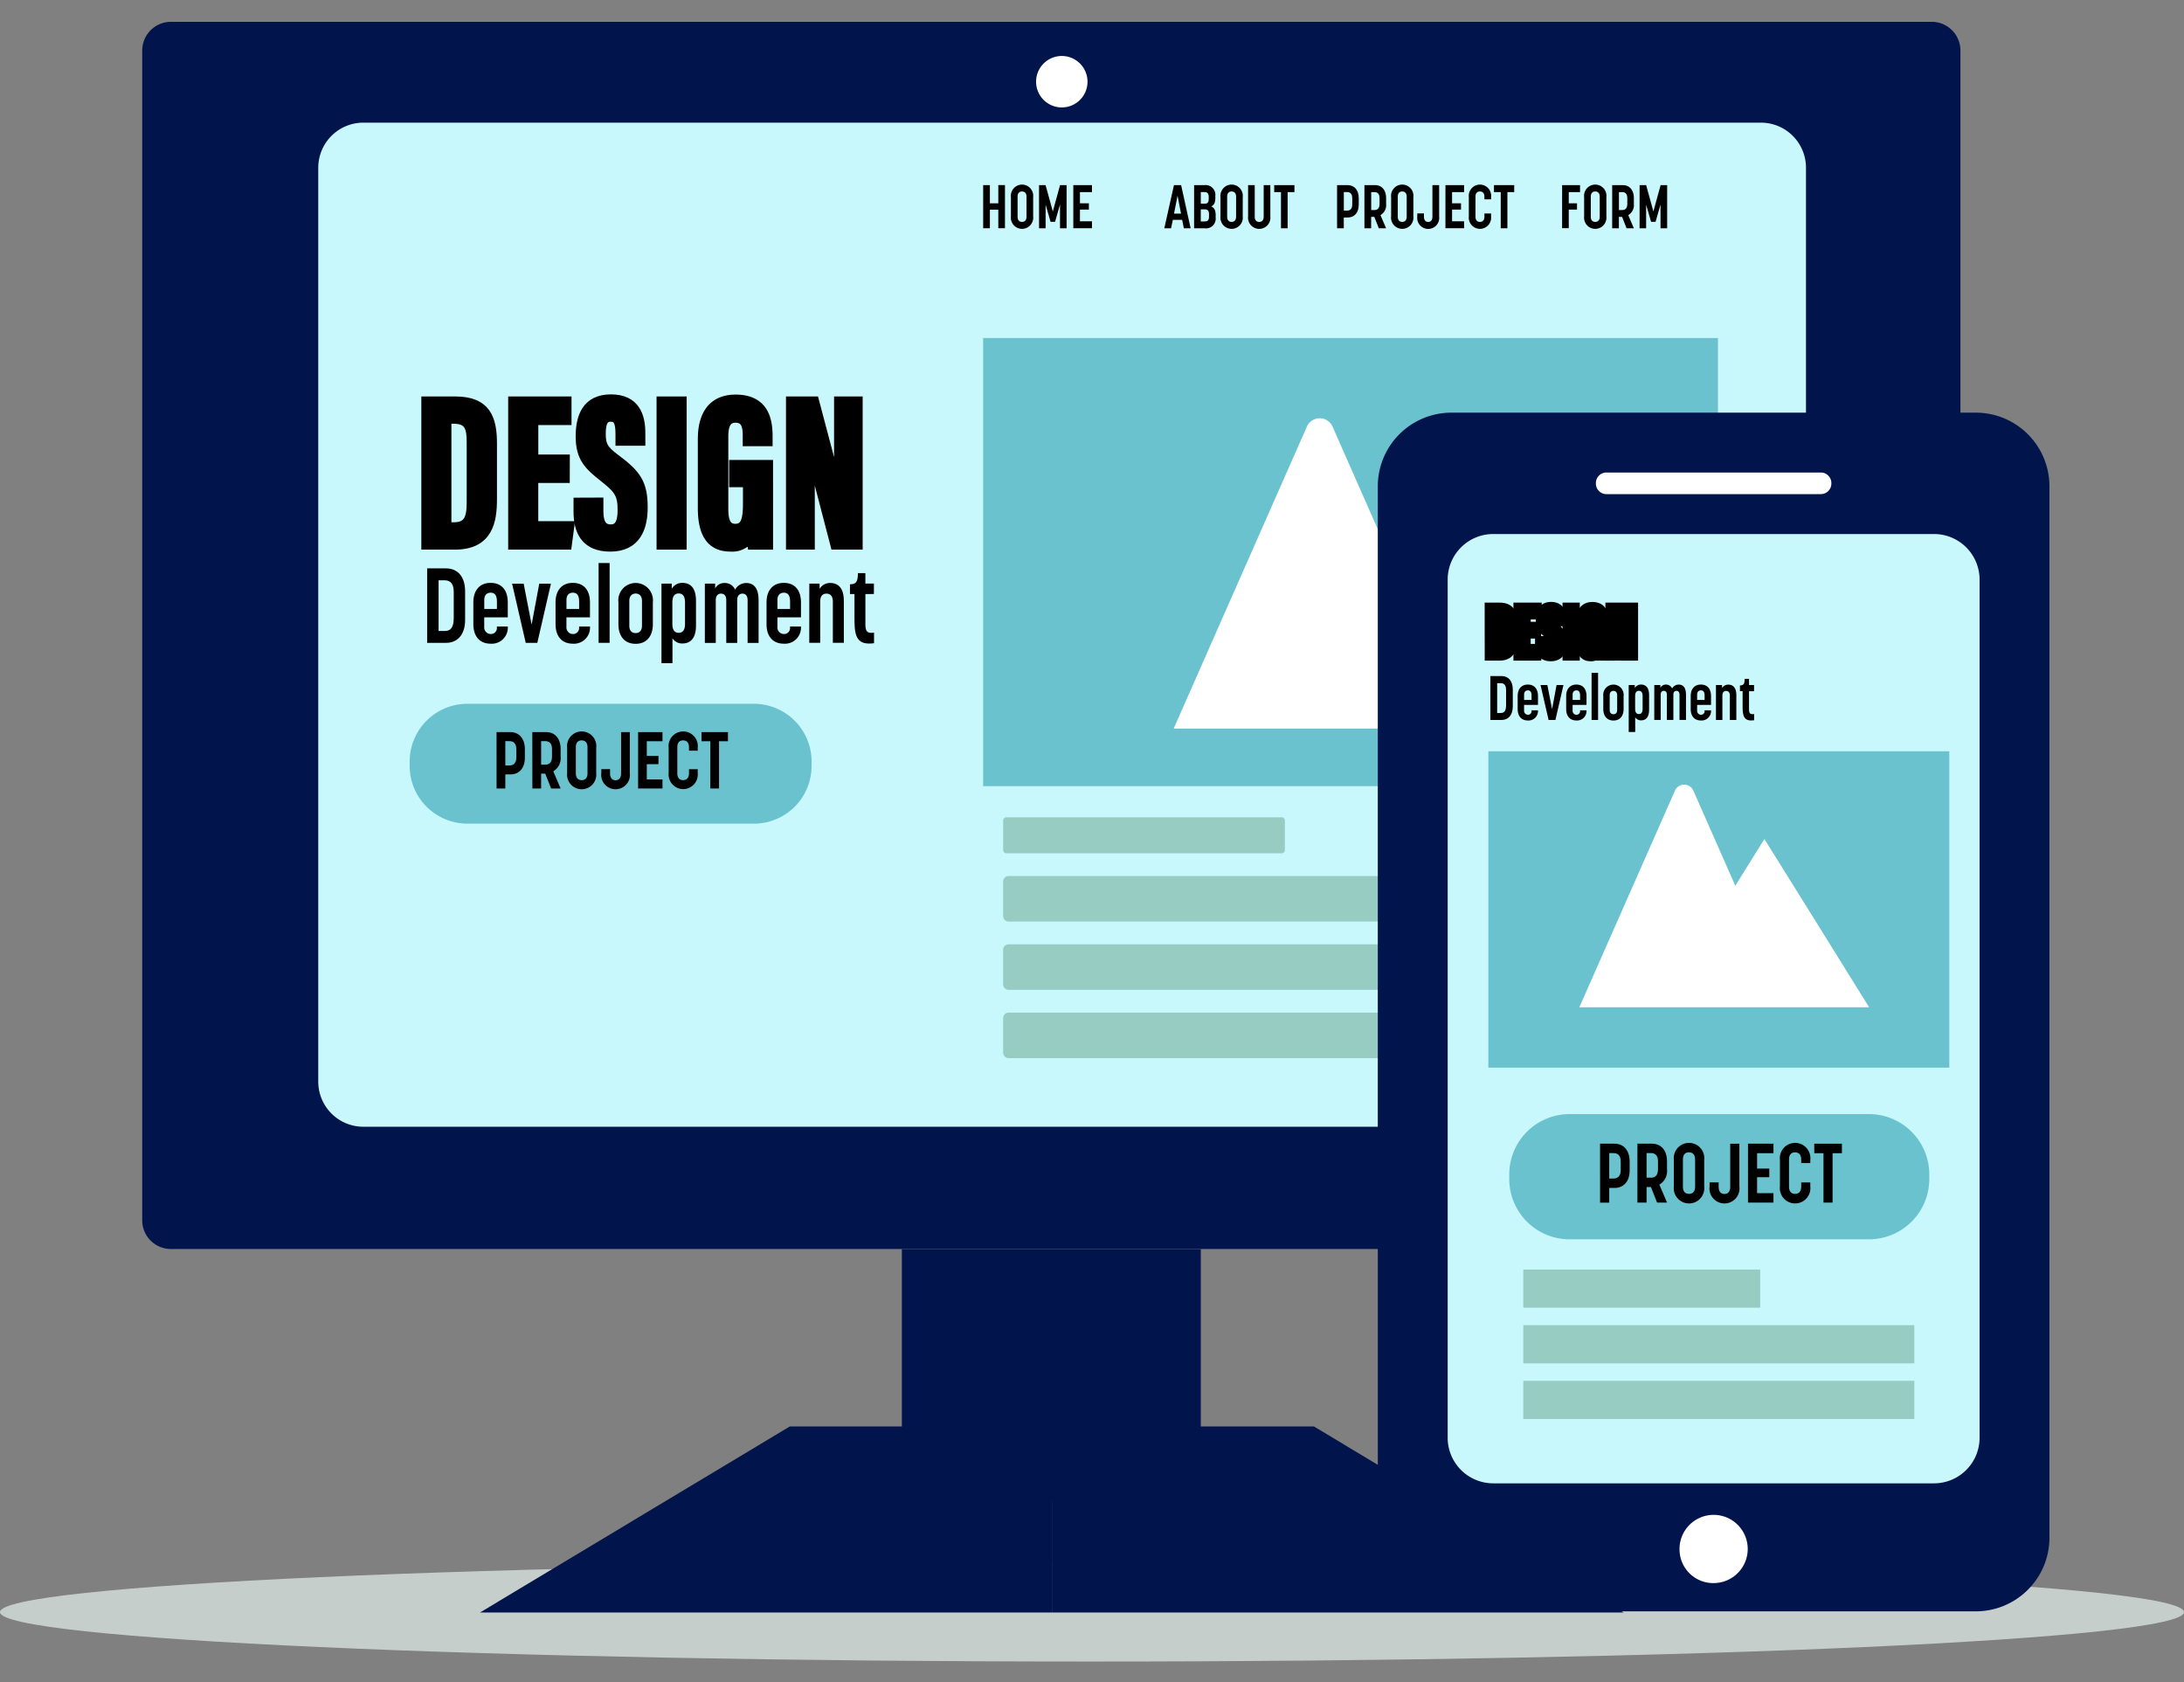 <svg xmlns="http://www.w3.org/2000/svg" xmlns:xlink="http://www.w3.org/1999/xlink" width="200" height="154" viewBox="0 0 200 154">
  <rect x="0" y="0" width="200" height="154" fill="#808080" stroke="none"/>
  <defs>
    <clipPath id="clip-path">
      <rect id="長方形_45" data-name="長方形 45" width="200" height="150.128" transform="translate(0 0)" fill="none"/>
    </clipPath>
  </defs>
  <g id="グループ_139" data-name="グループ 139" transform="translate(-914 -2944)">
    <rect id="長方形_129" data-name="長方形 129" width="200" height="154" transform="translate(914 2944)" fill="none"/>
    <g id="グループ_57" data-name="グループ 57" transform="translate(914 2945.998)">
      <g id="グループ_56" data-name="グループ 56" transform="translate(0 0.002)" clip-path="url(#clip-path)">
        <path id="パス_113" data-name="パス 113" d="M200,1017.446c0,2.5-44.771,4.526-100,4.526s-100-2.027-100-4.526,44.771-4.526,100-4.526,100,2.027,100,4.526" transform="translate(0 -871.845)" fill="#c6cecc"/>
        <path id="パス_114" data-name="パス 114" d="M257.39,112.359H96.133a2.631,2.631,0,0,1-2.623-2.623V2.625A2.631,2.631,0,0,1,96.133,0H257.39a2.631,2.631,0,0,1,2.623,2.623V109.736a2.631,2.631,0,0,1-2.623,2.623" transform="translate(-80.486 -0.002)" fill="#02144c"/>
        <path id="パス_115" data-name="パス 115" d="M341.386,158.19H213.38a4.128,4.128,0,0,1-4.116-4.116v-83.7a4.128,4.128,0,0,1,4.116-4.116H341.386a4.128,4.128,0,0,1,4.116,4.116v83.7a4.128,4.128,0,0,1-4.116,4.116" transform="translate(-180.119 -57.028)" fill="#c8f7fc"/>
        <path id="パス_116" data-name="パス 116" d="M685.936,24.805a2.355,2.355,0,1,1-2.355-2.355,2.355,2.355,0,0,1,2.355,2.355" transform="translate(-586.347 -19.324)" fill="#fff"/>
        <rect id="長方形_33" data-name="長方形 33" width="27.376" height="23.079" transform="translate(82.587 112.37)" fill="#02144c"/>
        <path id="パス_117" data-name="パス 117" d="M368,923.388H344l-28.364,17.031H368Z" transform="translate(-271.677 -794.783)" fill="#02144c"/>
        <path id="パス_118" data-name="パス 118" d="M691.62,923.388h24l28.363,17.031H691.62Z" transform="translate(-595.294 -794.783)" fill="#02144c"/>
        <path id="パス_119" data-name="パス 119" d="M280.853,359.3h1.725c1.033,0,1.752.715,1.752,2.1v2.619c0,1.373-.719,2.1-1.752,2.1h-1.725Zm1.6,5.732c.458,0,.835-.2.835-1.189v-2.378c0-.677-.242-1.073-.835-1.073H281.9v4.64Z" transform="translate(-241.737 -309.261)"/>
        <path id="パス_120" data-name="パス 120" d="M311.23,372.608V370.6c0-1.1.575-1.788,1.581-1.788s1.572.657,1.572,1.8v1.353h-2.156v.879a.6.6,0,0,0,.584.648.544.544,0,0,0,.575-.59v-.1h1v.029a1.47,1.47,0,0,1-1.572,1.547c-1.006,0-1.581-.677-1.581-1.769m2.156-1.411v-.667c0-.619-.224-.822-.575-.822-.323,0-.584.2-.584.667v.822Z" transform="translate(-267.883 -317.444)"/>
        <path id="パス_121" data-name="パス 121" d="M336.706,369.3h1.06l.728,3.75.7-3.75h1.069l-1.248,5.422h-1.06Z" transform="translate(-289.811 -317.862)"/>
        <path id="パス_122" data-name="パス 122" d="M365.277,372.608V370.6c0-1.1.575-1.788,1.581-1.788s1.572.657,1.572,1.8v1.353h-2.156v.879a.6.6,0,0,0,.584.648.544.544,0,0,0,.575-.59v-.1h1v.029a1.47,1.47,0,0,1-1.572,1.547c-1.006,0-1.581-.677-1.581-1.769m2.156-1.411v-.667c0-.619-.224-.822-.575-.822-.323,0-.584.2-.584.667v.822Z" transform="translate(-314.403 -317.444)"/>
        <rect id="長方形_34" data-name="長方形 34" width="1.006" height="7.307" transform="translate(54.818 49.549)"/>
        <path id="パス_123" data-name="パス 123" d="M406.618,372.649v-2a1.587,1.587,0,1,1,3.153,0v2c0,1.111-.584,1.8-1.572,1.8-1.006,0-1.581-.686-1.581-1.8m2.156.155v-2.291c0-.464-.261-.667-.575-.667s-.584.2-.584.667V372.8c0,.474.26.667.584.667.305,0,.575-.193.575-.667" transform="translate(-349.986 -317.503)"/>
        <path id="パス_124" data-name="パス 124" d="M434.931,368.878h.943v.474a1.082,1.082,0,0,1,.97-.541c.754,0,1.248.483,1.248,1.643v2.262c0,1.15-.494,1.643-1.248,1.643a1.049,1.049,0,0,1-.907-.474v2.281h-1.006Zm2.156,3.692V370.6c0-.58-.225-.822-.584-.822s-.575.251-.575.822v1.981c0,.57.234.8.575.8.368,0,.584-.242.584-.812" transform="translate(-374.356 -317.444)"/>
        <path id="パス_125" data-name="パス 125" d="M463.438,368.937h.943v.445a.927.927,0,0,1,.853-.5,1.02,1.02,0,0,1,.979.609,1.14,1.14,0,0,1,1.015-.609c.7,0,1.132.474,1.132,1.585v3.9h-1.006v-3.914c0-.445-.225-.6-.476-.6-.234,0-.476.164-.476.58v3.934H465.4v-3.914c0-.435-.216-.6-.485-.6-.233,0-.476.155-.476.58v3.934h-1Z" transform="translate(-398.892 -317.503)"/>
        <path id="パス_126" data-name="パス 126" d="M504.006,372.608V370.6c0-1.1.575-1.788,1.581-1.788s1.572.657,1.572,1.8v1.353H505v.879a.6.6,0,0,0,.584.648.544.544,0,0,0,.575-.59v-.1h1v.029a1.47,1.47,0,0,1-1.572,1.547c-1.006,0-1.581-.677-1.581-1.769m2.156-1.411v-.667c0-.619-.225-.822-.575-.822-.323,0-.584.2-.584.667v.822Z" transform="translate(-433.81 -317.444)"/>
        <path id="パス_127" data-name="パス 127" d="M532.126,368.937h.943v.483a1.1,1.1,0,0,1,.97-.541c.754,0,1.249.493,1.249,1.643v3.837h-1.006V370.58c0-.512-.242-.725-.584-.725s-.575.213-.575.725v3.779h-1Z" transform="translate(-458.014 -317.503)"/>
        <path id="パス_128" data-name="パス 128" d="M559.3,366.8v-2.465h-.413v-.889c.557,0,.728-.232.728-1.025h.683v.957h.781v.957H560.3v2.793c0,.657.189.831.791.744v.967c-1.473.193-1.788-.512-1.788-2.04" transform="translate(-481.051 -311.948)"/>
        <path id="パス_129" data-name="パス 129" d="M646.448,107.334h.615V109h.771v-1.671h.61v3.952h-.61v-1.7h-.771v1.7h-.615Z" transform="translate(-556.414 -92.385)"/>
        <path id="パス_130" data-name="パス 130" d="M664.7,109.886v-1.772a1.025,1.025,0,1,1,2.037,0v1.772a1.025,1.025,0,1,1-2.037,0m1.428.022v-1.822c0-.359-.193-.482-.412-.482s-.406.118-.406.482v1.822c0,.359.193.482.406.482s.412-.118.412-.482" transform="translate(-572.125 -92.073)"/>
        <path id="パス_131" data-name="パス 131" d="M683.18,107.334h.6l.662,2.411.662-2.411h.6v3.952H685.1v-2.175l-.453,1.581h-.412l-.453-1.57v2.164h-.6Z" transform="translate(-588.03 -92.385)"/>
        <path id="パス_132" data-name="パス 132" d="M705.7,107.334h1.709v.639h-1.1V109h.818v.577h-.818v1.071h1.1v.634H705.7Z" transform="translate(-607.412 -92.385)"/>
        <path id="パス_133" data-name="パス 133" d="M766.415,107.334h.656l.87,3.952h-.62l-.156-.774h-.854l-.161.774h-.62Zm.646,2.607-.318-1.643-.323,1.643Z" transform="translate(-658.909 -92.385)"/>
        <path id="パス_134" data-name="パス 134" d="M785.13,107.334h.933a.9.9,0,0,1,1.011,1v.185c0,.432-.135.656-.37.763.25.118.4.331.4.8v.23a.887.887,0,0,1-1.011.975h-.964Zm.953,1.7c.229,0,.386-.062.386-.448v-.151c0-.4-.167-.465-.427-.465h-.3v1.065Zm-.01,1.626c.276,0,.422-.073.422-.46V110c0-.353-.146-.448-.4-.448h-.354v1.11Z" transform="translate(-675.78 -92.385)"/>
        <path id="パス_135" data-name="パス 135" d="M802.486,109.886v-1.772a1.025,1.025,0,1,1,2.037,0v1.772a1.025,1.025,0,1,1-2.037,0m1.428.022v-1.822c0-.359-.193-.482-.412-.482s-.406.118-.406.482v1.822c0,.359.193.482.406.482s.412-.118.412-.482" transform="translate(-690.719 -92.073)"/>
        <path id="パス_136" data-name="パス 136" d="M820.628,110.2v-2.865h.609v2.893c0,.359.2.477.412.477s.407-.123.407-.477v-2.893h.609V110.2a1.025,1.025,0,1,1-2.037,0" transform="translate(-706.334 -92.385)"/>
        <path id="パス_137" data-name="パス 137" d="M838.416,107.973h-.62v-.639h1.855v.639h-.625v3.313h-.609Z" transform="translate(-721.111 -92.385)"/>
        <path id="パス_138" data-name="パス 138" d="M879.136,107.334h.964c.6,0,1.021.426,1.021,1.2v.583c0,.774-.422,1.183-1.021,1.183h-.349v.987h-.615Zm.9,2.338c.25,0,.49-.118.49-.561v-.572c0-.471-.245-.572-.49-.572h-.281v1.7Z" transform="translate(-756.694 -92.385)"/>
        <path id="パス_139" data-name="パス 139" d="M897.128,107.334h.969c.6,0,1.016.426,1.016,1.2v.521a1.054,1.054,0,0,1-.516,1.026l.516,1.205h-.667l-.412-1.043h-.292v1.043h-.615Zm.9,2.282c.255,0,.485-.107.485-.583v-.5c0-.448-.229-.561-.485-.561h-.281v1.648Z" transform="translate(-772.18 -92.385)"/>
        <path id="パス_140" data-name="パス 140" d="M914.672,109.886v-1.772a1.025,1.025,0,1,1,2.037,0v1.772a1.025,1.025,0,1,1-2.037,0m1.427.022v-1.822c0-.359-.193-.482-.411-.482s-.406.118-.406.482v1.822c0,.359.193.482.406.482s.411-.118.411-.482" transform="translate(-787.28 -92.073)"/>
        <path id="パス_141" data-name="パス 141" d="M931.877,110.2v-.275h.61v.3c0,.359.188.482.385.482s.391-.118.391-.482v-2.893h.615v2.87a1.009,1.009,0,1,1-2,0" transform="translate(-802.089 -92.385)"/>
        <path id="パス_142" data-name="パス 142" d="M950.393,107.334H952.1v.639H951V109h.818v.577H951v1.071h1.1v.634h-1.709Z" transform="translate(-818.026 -92.385)"/>
        <path id="パス_143" data-name="パス 143" d="M965.767,109.887v-1.772a1.025,1.025,0,1,1,2.037,0v.208h-.609v-.236c0-.359-.193-.482-.412-.482s-.407.118-.407.482v1.822c0,.359.193.482.407.482s.412-.118.412-.482v-.286h.609v.264a1.025,1.025,0,1,1-2.037,0" transform="translate(-831.259 -92.074)"/>
        <path id="パス_144" data-name="パス 144" d="M982.92,107.973h-.62v-.639h1.855v.639h-.625v3.313h-.61Z" transform="translate(-845.49 -92.385)"/>
        <path id="パス_145" data-name="パス 145" d="M1027.107,107.334h1.641v.639h-1.032V109h.755v.577h-.755v1.7h-.61Z" transform="translate(-884.056 -92.385)"/>
        <path id="パス_146" data-name="パス 146" d="M1041.583,109.886v-1.772a1.025,1.025,0,1,1,2.037,0v1.772a1.025,1.025,0,1,1-2.037,0m1.428.022v-1.822c0-.359-.193-.482-.412-.482s-.406.118-.406.482v1.822c0,.359.193.482.406.482s.412-.118.412-.482" transform="translate(-896.516 -92.073)"/>
        <path id="パス_147" data-name="パス 147" d="M1060.023,107.334h.969c.6,0,1.016.426,1.016,1.2v.521a1.054,1.054,0,0,1-.516,1.026l.516,1.205h-.667l-.412-1.043h-.292v1.043h-.615Zm.9,2.282c.255,0,.484-.107.484-.583v-.5c0-.448-.229-.561-.484-.561h-.281v1.648Z" transform="translate(-912.387 -92.385)"/>
        <path id="パス_148" data-name="パス 148" d="M1078.053,107.334h.6l.662,2.411.662-2.411h.6v3.952h-.609v-2.175l-.453,1.581h-.411l-.453-1.57v2.164h-.6Z" transform="translate(-927.906 -92.385)"/>
        <path id="パス_149" data-name="パス 149" d="M300.876,459.284h-26.23A5.288,5.288,0,0,1,269.358,454V453.6a5.288,5.288,0,0,1,5.288-5.288h26.23a5.288,5.288,0,0,1,5.288,5.288V454a5.288,5.288,0,0,1-5.288,5.288" transform="translate(-231.843 -385.875)" fill="#6ac2ce"/>
        <path id="パス_150" data-name="パス 150" d="M326.492,466.919h1.259c.783,0,1.334.557,1.334,1.567v.762c0,1.01-.551,1.545-1.334,1.545h-.456v1.289h-.8Zm1.17,3.053c.327,0,.64-.154.64-.732v-.747c0-.615-.32-.747-.64-.747h-.367v2.226Z" transform="translate(-281.02 -401.889)"/>
        <path id="パス_151" data-name="パス 151" d="M349.993,466.919h1.266c.789,0,1.327.557,1.327,1.567v.681a1.377,1.377,0,0,1-.674,1.34l.674,1.574h-.871l-.538-1.362H350.8v1.362h-.8Zm1.17,2.98c.333,0,.633-.139.633-.762v-.659c0-.586-.3-.732-.633-.732H350.8V469.9Z" transform="translate(-301.247 -401.889)"/>
        <path id="パス_152" data-name="パス 152" d="M372.908,470.254v-2.314a1.339,1.339,0,1,1,2.661,0v2.314a1.339,1.339,0,1,1-2.661,0m1.864.029V467.9c0-.469-.252-.63-.538-.63s-.531.154-.531.63v2.38c0,.469.252.63.531.63s.538-.154.538-.63" transform="translate(-320.971 -401.482)"/>
        <path id="パス_153" data-name="パス 153" d="M395.383,470.669v-.359h.8v.388c0,.469.245.63.5.63s.51-.154.51-.63V466.92h.8v3.749a1.317,1.317,0,1,1-2.613,0" transform="translate(-340.316 -401.89)"/>
        <path id="パス_154" data-name="パス 154" d="M419.568,466.919H421.8v.835h-1.436V469.1h1.068v.754h-1.068v1.4H421.8v.827h-2.232Z" transform="translate(-361.133 -401.889)"/>
        <path id="パス_155" data-name="パス 155" d="M439.65,470.254v-2.314a1.339,1.339,0,1,1,2.661,0v.271h-.8V467.9c0-.469-.252-.63-.538-.63s-.531.154-.531.63v2.38c0,.469.252.629.531.629s.538-.154.538-.629v-.374h.8v.344a1.338,1.338,0,1,1-2.661,0" transform="translate(-378.417 -401.482)"/>
        <path id="パス_156" data-name="パス 156" d="M462.056,467.754h-.81v-.835h2.423v.835h-.817v4.327h-.8Z" transform="translate(-397.006 -401.889)"/>
        <path id="パス_157" data-name="パス 157" d="M685.106,526.219H659.881a.285.285,0,0,1-.285-.285v-2.722a.285.285,0,0,1,.285-.285h25.225a.285.285,0,0,1,.285.285v2.722a.285.285,0,0,1-.285.285" transform="translate(-567.73 -450.097)" fill="#97ccc2"/>
        <path id="パス_158" data-name="パス 158" d="M724.134,565.692H660.1a.509.509,0,0,1-.509-.509v-3.151a.509.509,0,0,1,.509-.509h64.03a.509.509,0,0,1,.509.509v3.151a.509.509,0,0,1-.509.509" transform="translate(-567.73 -483.317)" fill="#97ccc2"/>
        <path id="パス_159" data-name="パス 159" d="M724.134,610.59H660.1a.509.509,0,0,1-.509-.509V606.93a.509.509,0,0,1,.509-.509h64.03a.509.509,0,0,1,.509.509v3.151a.509.509,0,0,1-.509.509" transform="translate(-567.73 -521.962)" fill="#97ccc2"/>
        <path id="パス_160" data-name="パス 160" d="M724.134,655.488H660.1a.509.509,0,0,1-.509-.509v-3.151a.509.509,0,0,1,.509-.509h64.03a.509.509,0,0,1,.509.509v3.151a.509.509,0,0,1-.509.509" transform="translate(-567.73 -560.606)" fill="#97ccc2"/>
        <rect id="長方形_35" data-name="長方形 35" width="67.29" height="41.03" transform="translate(90.031 28.949)" fill="#6ac2ce"/>
        <path id="パス_161" data-name="パス 161" d="M802.014,278.3l-6.686-10.736-3.713,5.962-5.333-12.087a1.286,1.286,0,0,0-2.392,0l-5.49,12.443-6.686,15.153H808.7Z" transform="translate(-664.233 -224.331)" fill="#fff"/>
        <path id="パス_162" data-name="パス 162" d="M280.622,249.858h2.612c2.788,0,3.314,1.559,3.314,3.821v5.069c0,1.988-.331,4.133-3.353,4.133h-2.573Zm1.754,11.521h.7c1.423,0,1.7-.858,1.7-2.359v-5.5c0-1.326-.234-2.164-1.7-2.164h-.7Z" transform="translate(-241.538 -215.059)"/>
        <path id="パス_163" data-name="パス 163" d="M280.622,249.858h2.612c2.788,0,3.314,1.559,3.314,3.821v5.069c0,1.988-.331,4.133-3.353,4.133h-2.573Zm1.754,11.521h.7c1.423,0,1.7-.858,1.7-2.359v-5.5c0-1.326-.234-2.164-1.7-2.164h-.7Z" transform="translate(-241.538 -215.059)" fill="none" stroke="#000" stroke-miterlimit="10" stroke-width="1"/>
        <path id="パス_164" data-name="パス 164" d="M342.367,256.778h-2.885v4.5h3.294l-.214,1.6h-4.835V249.858h4.8v1.618h-3.041v3.7h2.885Z" transform="translate(-290.69 -215.059)"/>
        <path id="パス_165" data-name="パス 165" d="M342.367,256.778h-2.885v4.5h3.294l-.214,1.6h-4.835V249.858h4.8v1.618h-3.041v3.7h2.885Z" transform="translate(-290.69 -215.059)" fill="none" stroke="#000" stroke-miterlimit="10" stroke-width="1"/>
        <path id="パス_166" data-name="パス 166" d="M382.433,257.913v.78c0,1.072.351,1.676,1.17,1.676.858,0,1.131-.721,1.131-1.813,0-1.442-.312-1.949-1.715-3.041-1.384-1.092-2.125-1.793-2.125-3.7,0-1.7.507-3.353,2.729-3.353,2.2,0,2.651,1.54,2.651,3.06v.643h-1.735v-.6c0-.975-.175-1.6-.936-1.6s-.955.663-.955,1.6c0,1.033.195,1.5,1.364,2.359,1.891,1.4,2.476,2.222,2.476,4.386,0,1.833-.6,3.548-2.924,3.548-2.281,0-2.866-1.462-2.866-3.178v-.76Z" transform="translate(-327.676 -213.854)"/>
        <path id="パス_167" data-name="パス 167" d="M382.433,257.913v.78c0,1.072.351,1.676,1.17,1.676.858,0,1.131-.721,1.131-1.813,0-1.442-.312-1.949-1.715-3.041-1.384-1.092-2.125-1.793-2.125-3.7,0-1.7.507-3.353,2.729-3.353,2.2,0,2.651,1.54,2.651,3.06v.643h-1.735v-.6c0-.975-.175-1.6-.936-1.6s-.955.663-.955,1.6c0,1.033.195,1.5,1.364,2.359,1.891,1.4,2.476,2.222,2.476,4.386,0,1.833-.6,3.548-2.924,3.548-2.281,0-2.866-1.462-2.866-3.178v-.76Z" transform="translate(-327.676 -213.854)" fill="none" stroke="#000" stroke-miterlimit="10" stroke-width="1"/>
        <rect id="長方形_36" data-name="長方形 36" width="1.754" height="13.022" transform="translate(60.625 34.799)"/>
        <rect id="長方形_37" data-name="長方形 37" width="1.754" height="13.022" transform="translate(60.625 34.799)" fill="none" stroke="#000" stroke-miterlimit="10" stroke-width="1"/>
        <path id="パス_168" data-name="パス 168" d="M468.323,261.8h-1.365c-.039-.214-.078-.76-.1-1.033a1.9,1.9,0,0,1-1.949,1.209c-1.852,0-2.476-1.365-2.476-3.509v-6.277c0-2.144.858-3.587,2.963-3.587,2.554,0,2.885,1.832,2.885,3.334v.39h-1.735v-.448c0-.8-.117-1.7-1.15-1.7-.8,0-1.17.546-1.17,1.754v6.686c0,1.15.312,1.813,1.131,1.813,1.014,0,1.209-.9,1.209-2.359v-1.988H465.3v-1.5h3.022Z" transform="translate(-398.03 -213.975)"/>
        <path id="パス_169" data-name="パス 169" d="M468.323,261.8h-1.365c-.039-.214-.078-.76-.1-1.033a1.9,1.9,0,0,1-1.949,1.209c-1.852,0-2.476-1.365-2.476-3.509v-6.277c0-2.144.858-3.587,2.963-3.587,2.554,0,2.885,1.832,2.885,3.334v.39h-1.735v-.448c0-.8-.117-1.7-1.15-1.7-.8,0-1.17.546-1.17,1.754v6.686c0,1.15.312,1.813,1.131,1.813,1.014,0,1.209-.9,1.209-2.359v-1.988H465.3v-1.5h3.022Z" transform="translate(-398.03 -213.975)" fill="none" stroke="#000" stroke-miterlimit="10" stroke-width="1"/>
        <path id="パス_170" data-name="パス 170" d="M520.383,262.88V249.858h2.047l1.91,7.213a21.98,21.98,0,0,1,.507,2.32h.039c-.1-1.677-.1-3.509-.1-5.634v-3.9h1.618V262.88h-1.969l-2.144-8.227c-.175-.682-.273-1.228-.351-1.618h-.019c.078,1.579.1,3.47.1,5.829v4.016Z" transform="translate(-447.906 -215.059)"/>
        <path id="パス_171" data-name="パス 171" d="M520.383,262.88V249.858h2.047l1.91,7.213a21.98,21.98,0,0,1,.507,2.32h.039c-.1-1.677-.1-3.509-.1-5.634v-3.9h1.618V262.88h-1.969l-2.144-8.227c-.175-.682-.273-1.228-.351-1.618h-.019c.078,1.579.1,3.47.1,5.829v4.016Z" transform="translate(-447.906 -215.059)" fill="none" stroke="#000" stroke-miterlimit="10" stroke-width="1"/>
        <path id="パス_172" data-name="パス 172" d="M960.68,366.669H912.661a6.743,6.743,0,0,1-6.743-6.743V263.663a6.743,6.743,0,0,1,6.743-6.743H960.68a6.743,6.743,0,0,1,6.743,6.743v96.263a6.743,6.743,0,0,1-6.743,6.743" transform="translate(-779.746 -221.138)" fill="#02144c"/>
        <path id="パス_173" data-name="パス 173" d="M996.393,423.621H956.029a4.173,4.173,0,0,1-4.172-4.173V340.877a4.173,4.173,0,0,1,4.172-4.173h40.364a4.173,4.173,0,0,1,4.173,4.173v78.571a4.173,4.173,0,0,1-4.173,4.173" transform="translate(-819.286 -289.81)" fill="#c8f7fc"/>
        <path id="パス_174" data-name="パス 174" d="M1069.909,298.245h-19.634a.965.965,0,0,1-.965-.965v-.049a.965.965,0,0,1,.965-.965h19.634a.965.965,0,0,1,.965.965v.049a.965.965,0,0,1-.965.965" transform="translate(-903.167 -255.004)" fill="#fff"/>
        <path id="パス_175" data-name="パス 175" d="M1104.306,985.668a3.123,3.123,0,1,1,3.122,3.044,3.084,3.084,0,0,1-3.122-3.044" transform="translate(-950.503 -845.769)" fill="#fff"/>
        <rect id="長方形_38" data-name="長方形 38" width="42.211" height="28.966" transform="translate(136.297 66.786)" fill="#6ac2ce"/>
        <path id="パス_176" data-name="パス 176" d="M1060.231,514.131l-4.8-7.7-2.664,4.277-3.826-8.671a.922.922,0,0,0-1.716,0l-3.939,8.926-4.8,10.871h26.534Z" transform="translate(-893.857 -431.612)" fill="#fff"/>
        <path id="パス_177" data-name="パス 177" d="M979.943,430.059h1.018c.61,0,1.034.422,1.034,1.238v1.546c0,.81-.424,1.238-1.034,1.238h-1.018Zm.944,3.383c.271,0,.493-.12.493-.7v-1.4c0-.4-.143-.633-.493-.633h-.323v2.739Z" transform="translate(-843.461 -370.162)"/>
        <path id="パス_178" data-name="パス 178" d="M997.873,437.913v-1.187c0-.65.339-1.055.933-1.055s.928.388.928,1.061v.8h-1.273v.519a.353.353,0,0,0,.345.382.321.321,0,0,0,.339-.348v-.057h.589v.017a.868.868,0,0,1-.928.913c-.594,0-.933-.4-.933-1.044m1.273-.833v-.394c0-.365-.133-.485-.339-.485-.191,0-.345.12-.345.394v.485Z" transform="translate(-858.893 -374.993)"/>
        <path id="パス_179" data-name="パス 179" d="M1012.911,435.958h.626l.43,2.214.414-2.214h.631l-.737,3.2h-.626Z" transform="translate(-871.837 -375.24)"/>
        <path id="パス_180" data-name="パス 180" d="M1029.775,437.913v-1.187c0-.65.339-1.055.933-1.055s.928.388.928,1.061v.8h-1.272v.519a.353.353,0,0,0,.345.382.321.321,0,0,0,.339-.348v-.057h.589v.017a.868.868,0,0,1-.928.913c-.594,0-.933-.4-.933-1.044m1.273-.833v-.394c0-.365-.133-.485-.339-.485-.191,0-.345.12-.345.394v.485Z" transform="translate(-886.352 -374.993)"/>
        <rect id="長方形_39" data-name="長方形 39" width="0.594" height="4.313" transform="translate(145.75 59.605)"/>
        <path id="パス_181" data-name="パス 181" d="M1054.177,437.937v-1.181a.937.937,0,1,1,1.861,0v1.181c0,.656-.345,1.061-.928,1.061s-.933-.405-.933-1.061m1.272.091v-1.352c0-.274-.154-.394-.339-.394s-.345.12-.345.394v1.352c0,.28.154.394.345.394s.339-.114.339-.394" transform="translate(-907.356 -375.028)"/>
        <path id="パス_182" data-name="パス 182" d="M1070.889,435.71h.557v.279a.639.639,0,0,1,.573-.319c.445,0,.737.285.737.97v1.335c0,.679-.292.97-.737.97a.619.619,0,0,1-.535-.28v1.346h-.594Zm1.273,2.179v-1.164c0-.342-.133-.485-.345-.485s-.339.148-.339.485v1.17c0,.337.138.474.339.474.217,0,.345-.143.345-.479" transform="translate(-921.74 -374.992)"/>
        <path id="パス_183" data-name="パス 183" d="M1087.716,435.746h.557v.262a.547.547,0,0,1,.5-.3.6.6,0,0,1,.578.359.673.673,0,0,1,.6-.359c.414,0,.668.279.668.936v2.3h-.594v-2.311c0-.262-.133-.354-.281-.354s-.281.1-.281.342v2.322h-.594v-2.311c0-.257-.127-.354-.286-.354-.138,0-.281.091-.281.342v2.322h-.589Z" transform="translate(-936.224 -375.028)"/>
        <path id="パス_184" data-name="パス 184" d="M1111.661,437.913v-1.187c0-.65.339-1.055.933-1.055s.928.388.928,1.061v.8h-1.273v.519a.353.353,0,0,0,.345.382.321.321,0,0,0,.339-.348v-.057h.589v.017a.868.868,0,0,1-.928.913c-.594,0-.933-.4-.933-1.044m1.272-.833v-.394c0-.365-.132-.485-.339-.485-.191,0-.345.12-.345.394v.485Z" transform="translate(-956.834 -374.993)"/>
        <path id="パス_185" data-name="パス 185" d="M1128.26,435.746h.557v.285a.651.651,0,0,1,.573-.319c.445,0,.737.291.737.97v2.265h-.594v-2.231c0-.3-.143-.428-.345-.428s-.339.126-.339.428v2.231h-.589Z" transform="translate(-971.121 -375.028)"/>
        <path id="パス_186" data-name="パス 186" d="M1144.3,434.486v-1.455h-.244v-.525c.329,0,.429-.137.429-.6h.4v.565h.461v.565h-.461v1.649c0,.388.111.491.467.439v.571c-.87.114-1.055-.3-1.055-1.2" transform="translate(-984.719 -371.749)"/>
        <path id="パス_187" data-name="パス 187" d="M1025.285,729.492H997.872a5.526,5.526,0,0,1-5.526-5.526v-.413a5.526,5.526,0,0,1,5.526-5.526h27.413a5.527,5.527,0,0,1,5.526,5.526v.413a5.527,5.527,0,0,1-5.526,5.526" transform="translate(-854.136 -618.023)" fill="#6ac2ce"/>
        <path id="パス_188" data-name="パス 188" d="M1052.056,737.472h1.316c.818,0,1.394.581,1.394,1.638v.8c0,1.056-.576,1.615-1.394,1.615h-.476v1.347h-.839Zm1.223,3.191c.341,0,.668-.161.668-.765v-.781c0-.643-.334-.781-.668-.781h-.384v2.326Z" transform="translate(-905.53 -634.76)"/>
        <path id="パス_189" data-name="パス 189" d="M1076.617,737.473h1.323c.825,0,1.387.581,1.387,1.637v.712a1.439,1.439,0,0,1-.7,1.4l.7,1.645h-.91l-.562-1.423h-.4v1.423h-.839Zm1.223,3.114c.349,0,.661-.145.661-.8V739.1c0-.612-.313-.766-.661-.766h-.384v2.25Z" transform="translate(-926.67 -634.761)"/>
        <path id="パス_190" data-name="パス 190" d="M1100.565,740.958V738.54a1.4,1.4,0,1,1,2.781,0v2.418a1.4,1.4,0,1,1-2.781,0m1.948.031V738.5c0-.49-.263-.658-.562-.658s-.554.161-.554.658v2.487c0,.49.263.658.554.658s.562-.161.562-.658" transform="translate(-947.283 -634.336)"/>
        <path id="パス_191" data-name="パス 191" d="M1124.054,741.39v-.375h.832v.406c0,.49.256.658.526.658s.533-.161.533-.658v-3.948h.839v3.918a1.377,1.377,0,1,1-2.731,0" transform="translate(-967.5 -634.76)"/>
        <path id="パス_192" data-name="パス 192" d="M1149.329,737.472h2.333v.872h-1.5v1.408h1.116v.788h-1.116V742h1.5v.865h-2.333Z" transform="translate(-989.256 -634.76)"/>
        <path id="パス_193" data-name="パス 193" d="M1170.316,740.958V738.54a1.4,1.4,0,1,1,2.781,0v.283h-.832V738.5c0-.49-.263-.658-.562-.658s-.555.161-.555.658v2.487c0,.49.263.658.555.658s.562-.161.562-.658v-.39h.832v.36a1.4,1.4,0,1,1-2.781,0" transform="translate(-1007.319 -634.336)"/>
        <path id="パス_194" data-name="パス 194" d="M1193.733,738.345h-.846v-.872h2.532v.872h-.854v4.522h-.832Z" transform="translate(-1026.746 -634.76)"/>
        <rect id="長方形_40" data-name="長方形 40" width="21.688" height="3.493" transform="translate(139.499 114.237)" fill="#97ccc2"/>
        <rect id="長方形_41" data-name="長方形 41" width="35.807" height="3.493" transform="translate(139.499 119.332)" fill="#97ccc2"/>
        <rect id="長方形_42" data-name="長方形 42" width="35.807" height="3.493" transform="translate(139.499 124.426)" fill="#97ccc2"/>
        <path id="パス_195" data-name="パス 195" d="M979.777,385.383h.865c.923,0,1.1.516,1.1,1.265v1.678c0,.658-.11,1.368-1.11,1.368h-.852Zm.581,3.814h.232c.471,0,.561-.284.561-.781V386.6c0-.439-.077-.716-.561-.716h-.232Z" transform="translate(-843.318 -331.709)"/>
        <path id="パス_196" data-name="パス 196" d="M979.777,385.383h.865c.923,0,1.1.516,1.1,1.265v1.678c0,.658-.11,1.368-1.11,1.368h-.852Zm.581,3.814h.232c.471,0,.561-.284.561-.781V386.6c0-.439-.077-.716-.561-.716h-.232Z" transform="translate(-843.318 -331.709)" fill="none" stroke="#000" stroke-miterlimit="10" stroke-width="1"/>
        <path id="パス_197" data-name="パス 197" d="M1000.215,387.674h-.955v1.491h1.091l-.071.529h-1.6v-4.311h1.588v.536H999.26v1.226h.955Z" transform="translate(-859.587 -331.709)"/>
        <path id="パス_198" data-name="パス 198" d="M1000.215,387.674h-.955v1.491h1.091l-.071.529h-1.6v-4.311h1.588v.536H999.26v1.226h.955Z" transform="translate(-859.587 -331.709)" fill="none" stroke="#000" stroke-miterlimit="10" stroke-width="1"/>
        <path id="パス_199" data-name="パス 199" d="M1013.477,388.05v.258c0,.355.116.555.387.555s.374-.239.374-.6c0-.478-.1-.645-.568-1.007a1.351,1.351,0,0,1-.7-1.226c0-.561.168-1.11.9-1.11s.878.51.878,1.013v.213h-.574v-.2c0-.323-.058-.529-.31-.529s-.316.219-.316.529c0,.342.065.5.452.781a1.509,1.509,0,0,1,.819,1.452c0,.607-.2,1.174-.968,1.174s-.949-.484-.949-1.052v-.252Z" transform="translate(-871.83 -331.31)"/>
        <path id="パス_200" data-name="パス 200" d="M1013.477,388.05v.258c0,.355.116.555.387.555s.374-.239.374-.6c0-.478-.1-.645-.568-1.007a1.351,1.351,0,0,1-.7-1.226c0-.561.168-1.11.9-1.11s.878.51.878,1.013v.213h-.574v-.2c0-.323-.058-.529-.31-.529s-.316.219-.316.529c0,.342.065.5.452.781a1.509,1.509,0,0,1,.819,1.452c0,.607-.2,1.174-.968,1.174s-.949-.484-.949-1.052v-.252Z" transform="translate(-871.83 -331.31)" fill="none" stroke="#000" stroke-miterlimit="10" stroke-width="1"/>
        <rect id="長方形_43" data-name="長方形 43" width="0.581" height="4.31" transform="translate(143.589 53.674)"/>
        <rect id="長方形_44" data-name="長方形 44" width="0.581" height="4.31" transform="translate(143.589 53.674)" fill="none" stroke="#000" stroke-miterlimit="10" stroke-width="1"/>
        <path id="パス_201" data-name="パス 201" d="M1041.909,389.336h-.452c-.013-.071-.026-.252-.032-.342a.628.628,0,0,1-.645.4c-.613,0-.819-.452-.819-1.162v-2.078c0-.71.284-1.187.981-1.187.845,0,.955.607.955,1.1v.129h-.574v-.148c0-.264-.039-.561-.381-.561-.265,0-.387.181-.387.581v2.213c0,.381.1.6.374.6.336,0,.4-.3.4-.781v-.658h-.419v-.5h1Z" transform="translate(-895.119 -331.351)"/>
        <path id="パス_202" data-name="パス 202" d="M1041.909,389.336h-.452c-.013-.071-.026-.252-.032-.342a.628.628,0,0,1-.645.4c-.613,0-.819-.452-.819-1.162v-2.078c0-.71.284-1.187.981-1.187.845,0,.955.607.955,1.1v.129h-.574v-.148c0-.264-.039-.561-.381-.561-.265,0-.387.181-.387.581v2.213c0,.381.1.6.374.6.336,0,.4-.3.4-.781v-.658h-.419v-.5h1Z" transform="translate(-895.119 -331.351)" fill="none" stroke="#000" stroke-miterlimit="10" stroke-width="1"/>
        <path id="パス_203" data-name="パス 203" d="M1059.141,389.694v-4.31h.678l.632,2.387a7.236,7.236,0,0,1,.168.768h.013c-.032-.555-.032-1.162-.032-1.865v-1.291h.536v4.31h-.652l-.71-2.723c-.058-.226-.09-.407-.116-.536h-.006c.026.523.032,1.149.032,1.929v1.329Z" transform="translate(-911.628 -331.71)"/>
        <path id="パス_204" data-name="パス 204" d="M1059.141,389.694v-4.31h.678l.632,2.387a7.236,7.236,0,0,1,.168.768h.013c-.032-.555-.032-1.162-.032-1.865v-1.291h.536v4.31h-.652l-.71-2.723c-.058-.226-.09-.407-.116-.536h-.006c.026.523.032,1.149.032,1.929v1.329Z" transform="translate(-911.628 -331.71)" fill="none" stroke="#000" stroke-miterlimit="10" stroke-width="1"/>
      </g>
    </g>
  </g>
</svg>
